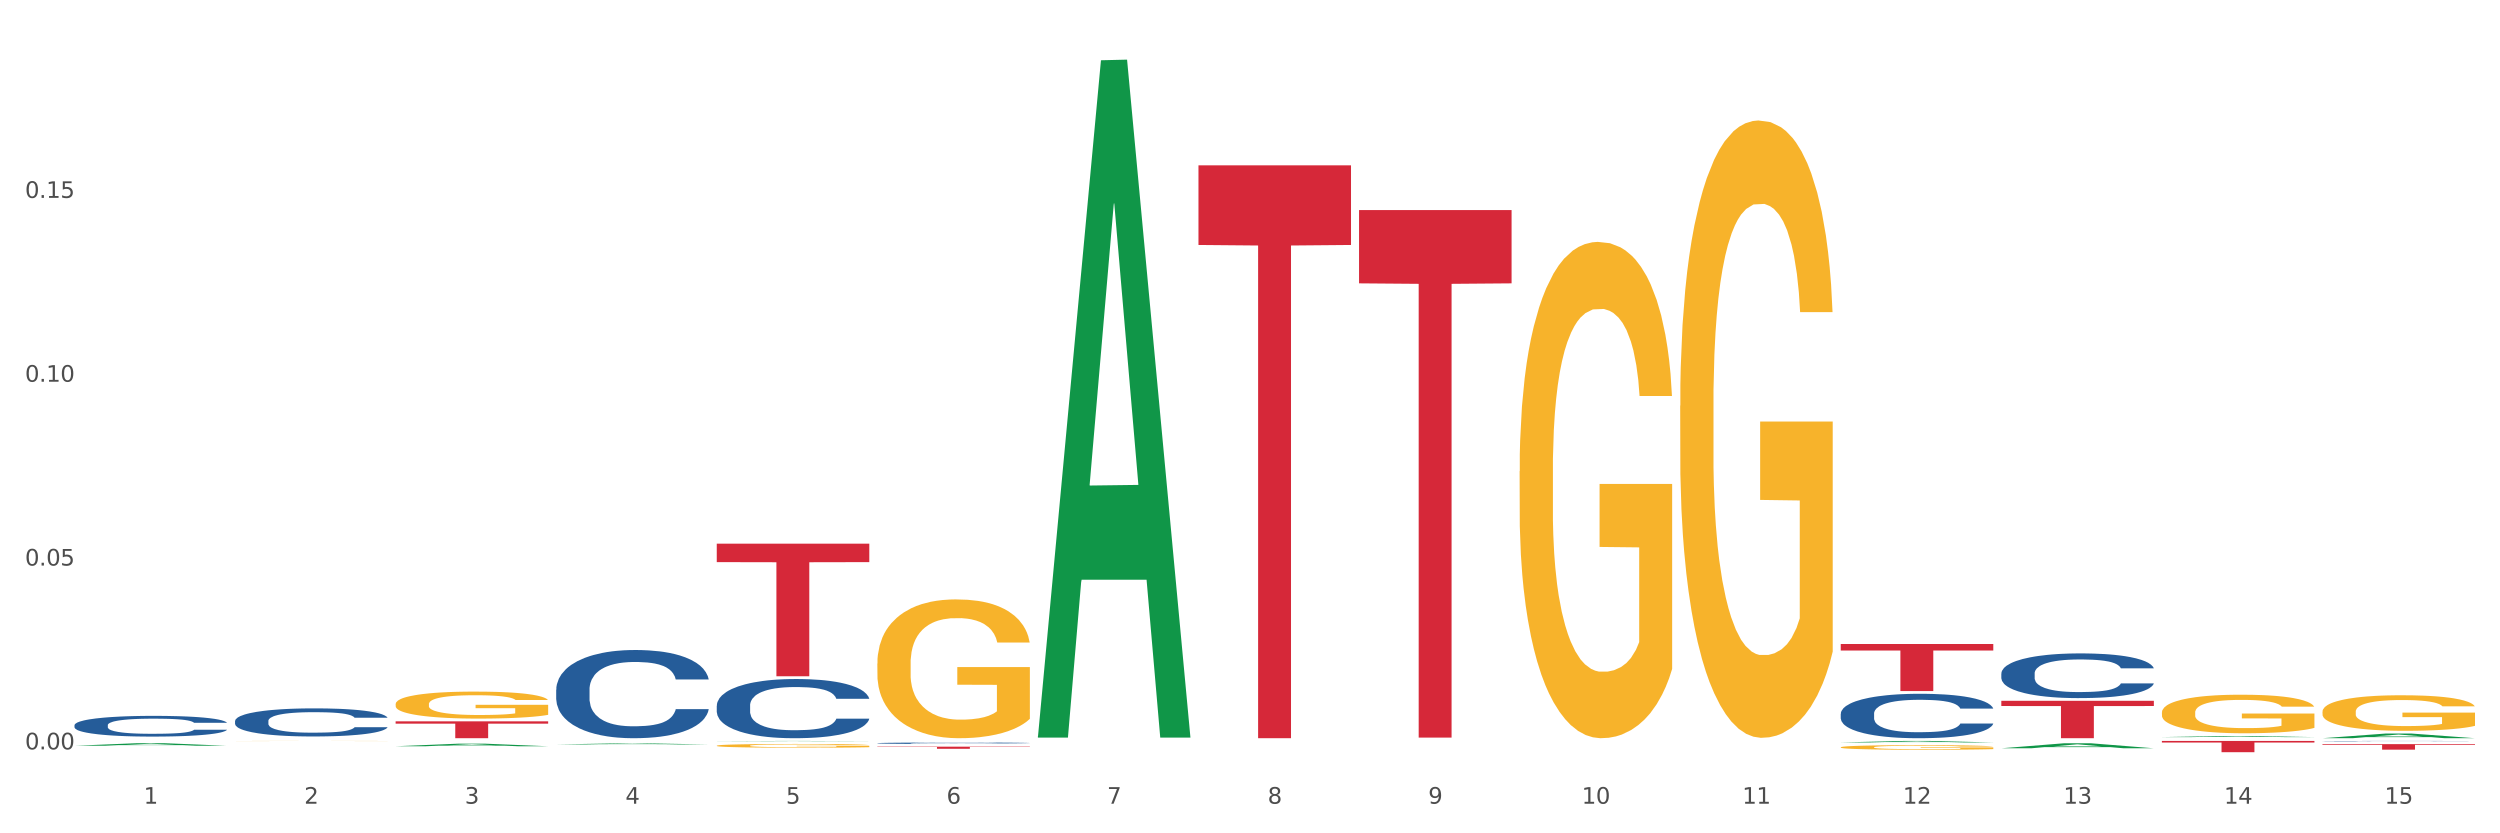 <?xml version="1.0" encoding="utf-8" standalone="no"?>
<!DOCTYPE svg PUBLIC "-//W3C//DTD SVG 1.1//EN"
  "http://www.w3.org/Graphics/SVG/1.1/DTD/svg11.dtd">
<svg xmlns:xlink="http://www.w3.org/1999/xlink" width="1080pt" height="360pt" viewBox="0 0 1080 360" xmlns="http://www.w3.org/2000/svg" version="1.1">
 <rect x="0" y="0" width="1080" height="360" fill="#333333" stroke="none"/>
 <defs>
  <style type="text/css">*{stroke-linejoin: round; stroke-linecap: butt}</style>
 </defs>
 <g id="figure_1">
  <g id="patch_1">
   <path d="M 0 360 
L 1080 360 
L 1080 0 
L 0 0 
z
" style="fill: #ffffff; stroke: #ffffff; stroke-linejoin: miter"/>
  </g>
  <g id="axes_1">
   <g id="matplotlib.axis_1">
    <g id="xtick_1">
     <g id="text_1">
      <!-- 1 -->
      <g style="fill: #4d4d4d" transform="translate(62.07 347.204) scale(0.096 -0.096)">
       <defs>
        <path id="DejaVuSans-31" d="M 794 531 
L 1825 531 
L 1825 4091 
L 703 3866 
L 703 4441 
L 1819 4666 
L 2450 4666 
L 2450 531 
L 3481 531 
L 3481 0 
L 794 0 
L 794 531 
z
" transform="scale(0.016)"/>
       </defs>
       <use xlink:href="#DejaVuSans-31"/>
      </g>
     </g>
    </g>
    <g id="xtick_2">
     <g id="text_2">
      <!-- 2 -->
      <g style="fill: #4d4d4d" transform="translate(131.436 347.204) scale(0.096 -0.096)">
       <defs>
        <path id="DejaVuSans-32" d="M 1228 531 
L 3431 531 
L 3431 0 
L 469 0 
L 469 531 
Q 828 903 1448 1529 
Q 2069 2156 2228 2338 
Q 2531 2678 2651 2914 
Q 2772 3150 2772 3378 
Q 2772 3750 2511 3984 
Q 2250 4219 1831 4219 
Q 1534 4219 1204 4116 
Q 875 4013 500 3803 
L 500 4441 
Q 881 4594 1212 4672 
Q 1544 4750 1819 4750 
Q 2544 4750 2975 4387 
Q 3406 4025 3406 3419 
Q 3406 3131 3298 2873 
Q 3191 2616 2906 2266 
Q 2828 2175 2409 1742 
Q 1991 1309 1228 531 
z
" transform="scale(0.016)"/>
       </defs>
       <use xlink:href="#DejaVuSans-32"/>
      </g>
     </g>
    </g>
    <g id="xtick_3">
     <g id="text_3">
      <!-- 3 -->
      <g style="fill: #4d4d4d" transform="translate(200.802 347.204) scale(0.096 -0.096)">
       <defs>
        <path id="DejaVuSans-33" d="M 2597 2516 
Q 3050 2419 3304 2112 
Q 3559 1806 3559 1356 
Q 3559 666 3084 287 
Q 2609 -91 1734 -91 
Q 1441 -91 1130 -33 
Q 819 25 488 141 
L 488 750 
Q 750 597 1062 519 
Q 1375 441 1716 441 
Q 2309 441 2620 675 
Q 2931 909 2931 1356 
Q 2931 1769 2642 2001 
Q 2353 2234 1838 2234 
L 1294 2234 
L 1294 2753 
L 1863 2753 
Q 2328 2753 2575 2939 
Q 2822 3125 2822 3475 
Q 2822 3834 2567 4026 
Q 2313 4219 1838 4219 
Q 1578 4219 1281 4162 
Q 984 4106 628 3988 
L 628 4550 
Q 988 4650 1302 4700 
Q 1616 4750 1894 4750 
Q 2613 4750 3031 4423 
Q 3450 4097 3450 3541 
Q 3450 3153 3228 2886 
Q 3006 2619 2597 2516 
z
" transform="scale(0.016)"/>
       </defs>
       <use xlink:href="#DejaVuSans-33"/>
      </g>
     </g>
    </g>
    <g id="xtick_4">
     <g id="text_4">
      <!-- 4 -->
      <g style="fill: #4d4d4d" transform="translate(270.169 347.204) scale(0.096 -0.096)">
       <defs>
        <path id="DejaVuSans-34" d="M 2419 4116 
L 825 1625 
L 2419 1625 
L 2419 4116 
z
M 2253 4666 
L 3047 4666 
L 3047 1625 
L 3713 1625 
L 3713 1100 
L 3047 1100 
L 3047 0 
L 2419 0 
L 2419 1100 
L 313 1100 
L 313 1709 
L 2253 4666 
z
" transform="scale(0.016)"/>
       </defs>
       <use xlink:href="#DejaVuSans-34"/>
      </g>
     </g>
    </g>
    <g id="xtick_5">
     <g id="text_5">
      <!-- 5 -->
      <g style="fill: #4d4d4d" transform="translate(339.535 347.204) scale(0.096 -0.096)">
       <defs>
        <path id="DejaVuSans-35" d="M 691 4666 
L 3169 4666 
L 3169 4134 
L 1269 4134 
L 1269 2991 
Q 1406 3038 1543 3061 
Q 1681 3084 1819 3084 
Q 2600 3084 3056 2656 
Q 3513 2228 3513 1497 
Q 3513 744 3044 326 
Q 2575 -91 1722 -91 
Q 1428 -91 1123 -41 
Q 819 9 494 109 
L 494 744 
Q 775 591 1075 516 
Q 1375 441 1709 441 
Q 2250 441 2565 725 
Q 2881 1009 2881 1497 
Q 2881 1984 2565 2268 
Q 2250 2553 1709 2553 
Q 1456 2553 1204 2497 
Q 953 2441 691 2322 
L 691 4666 
z
" transform="scale(0.016)"/>
       </defs>
       <use xlink:href="#DejaVuSans-35"/>
      </g>
     </g>
    </g>
    <g id="xtick_6">
     <g id="text_6">
      <!-- 6 -->
      <g style="fill: #4d4d4d" transform="translate(408.901 347.204) scale(0.096 -0.096)">
       <defs>
        <path id="DejaVuSans-36" d="M 2113 2584 
Q 1688 2584 1439 2293 
Q 1191 2003 1191 1497 
Q 1191 994 1439 701 
Q 1688 409 2113 409 
Q 2538 409 2786 701 
Q 3034 994 3034 1497 
Q 3034 2003 2786 2293 
Q 2538 2584 2113 2584 
z
M 3366 4563 
L 3366 3988 
Q 3128 4100 2886 4159 
Q 2644 4219 2406 4219 
Q 1781 4219 1451 3797 
Q 1122 3375 1075 2522 
Q 1259 2794 1537 2939 
Q 1816 3084 2150 3084 
Q 2853 3084 3261 2657 
Q 3669 2231 3669 1497 
Q 3669 778 3244 343 
Q 2819 -91 2113 -91 
Q 1303 -91 875 529 
Q 447 1150 447 2328 
Q 447 3434 972 4092 
Q 1497 4750 2381 4750 
Q 2619 4750 2861 4703 
Q 3103 4656 3366 4563 
z
" transform="scale(0.016)"/>
       </defs>
       <use xlink:href="#DejaVuSans-36"/>
      </g>
     </g>
    </g>
    <g id="xtick_7">
     <g id="text_7">
      <!-- 7 -->
      <g style="fill: #4d4d4d" transform="translate(478.267 347.204) scale(0.096 -0.096)">
       <defs>
        <path id="DejaVuSans-37" d="M 525 4666 
L 3525 4666 
L 3525 4397 
L 1831 0 
L 1172 0 
L 2766 4134 
L 525 4134 
L 525 4666 
z
" transform="scale(0.016)"/>
       </defs>
       <use xlink:href="#DejaVuSans-37"/>
      </g>
     </g>
    </g>
    <g id="xtick_8">
     <g id="text_8">
      <!-- 8 -->
      <g style="fill: #4d4d4d" transform="translate(547.634 347.204) scale(0.096 -0.096)">
       <defs>
        <path id="DejaVuSans-38" d="M 2034 2216 
Q 1584 2216 1326 1975 
Q 1069 1734 1069 1313 
Q 1069 891 1326 650 
Q 1584 409 2034 409 
Q 2484 409 2743 651 
Q 3003 894 3003 1313 
Q 3003 1734 2745 1975 
Q 2488 2216 2034 2216 
z
M 1403 2484 
Q 997 2584 770 2862 
Q 544 3141 544 3541 
Q 544 4100 942 4425 
Q 1341 4750 2034 4750 
Q 2731 4750 3128 4425 
Q 3525 4100 3525 3541 
Q 3525 3141 3298 2862 
Q 3072 2584 2669 2484 
Q 3125 2378 3379 2068 
Q 3634 1759 3634 1313 
Q 3634 634 3220 271 
Q 2806 -91 2034 -91 
Q 1263 -91 848 271 
Q 434 634 434 1313 
Q 434 1759 690 2068 
Q 947 2378 1403 2484 
z
M 1172 3481 
Q 1172 3119 1398 2916 
Q 1625 2713 2034 2713 
Q 2441 2713 2670 2916 
Q 2900 3119 2900 3481 
Q 2900 3844 2670 4047 
Q 2441 4250 2034 4250 
Q 1625 4250 1398 4047 
Q 1172 3844 1172 3481 
z
" transform="scale(0.016)"/>
       </defs>
       <use xlink:href="#DejaVuSans-38"/>
      </g>
     </g>
    </g>
    <g id="xtick_9">
     <g id="text_9">
      <!-- 9 -->
      <g style="fill: #4d4d4d" transform="translate(617 347.204) scale(0.096 -0.096)">
       <defs>
        <path id="DejaVuSans-39" d="M 703 97 
L 703 672 
Q 941 559 1184 500 
Q 1428 441 1663 441 
Q 2288 441 2617 861 
Q 2947 1281 2994 2138 
Q 2813 1869 2534 1725 
Q 2256 1581 1919 1581 
Q 1219 1581 811 2004 
Q 403 2428 403 3163 
Q 403 3881 828 4315 
Q 1253 4750 1959 4750 
Q 2769 4750 3195 4129 
Q 3622 3509 3622 2328 
Q 3622 1225 3098 567 
Q 2575 -91 1691 -91 
Q 1453 -91 1209 -44 
Q 966 3 703 97 
z
M 1959 2075 
Q 2384 2075 2632 2365 
Q 2881 2656 2881 3163 
Q 2881 3666 2632 3958 
Q 2384 4250 1959 4250 
Q 1534 4250 1286 3958 
Q 1038 3666 1038 3163 
Q 1038 2656 1286 2365 
Q 1534 2075 1959 2075 
z
" transform="scale(0.016)"/>
       </defs>
       <use xlink:href="#DejaVuSans-39"/>
      </g>
     </g>
    </g>
    <g id="xtick_10">
     <g id="text_10">
      <!-- 10 -->
      <g style="fill: #4d4d4d" transform="translate(683.312 347.204) scale(0.096 -0.096)">
       <defs>
        <path id="DejaVuSans-30" d="M 2034 4250 
Q 1547 4250 1301 3770 
Q 1056 3291 1056 2328 
Q 1056 1369 1301 889 
Q 1547 409 2034 409 
Q 2525 409 2770 889 
Q 3016 1369 3016 2328 
Q 3016 3291 2770 3770 
Q 2525 4250 2034 4250 
z
M 2034 4750 
Q 2819 4750 3233 4129 
Q 3647 3509 3647 2328 
Q 3647 1150 3233 529 
Q 2819 -91 2034 -91 
Q 1250 -91 836 529 
Q 422 1150 422 2328 
Q 422 3509 836 4129 
Q 1250 4750 2034 4750 
z
" transform="scale(0.016)"/>
       </defs>
       <use xlink:href="#DejaVuSans-31"/>
       <use xlink:href="#DejaVuSans-30" transform="translate(63.623 0)"/>
      </g>
     </g>
    </g>
    <g id="xtick_11">
     <g id="text_11">
      <!-- 11 -->
      <g style="fill: #4d4d4d" transform="translate(752.678 347.204) scale(0.096 -0.096)">
       <use xlink:href="#DejaVuSans-31"/>
       <use xlink:href="#DejaVuSans-31" transform="translate(63.623 0)"/>
      </g>
     </g>
    </g>
    <g id="xtick_12">
     <g id="text_12">
      <!-- 12 -->
      <g style="fill: #4d4d4d" transform="translate(822.044 347.204) scale(0.096 -0.096)">
       <use xlink:href="#DejaVuSans-31"/>
       <use xlink:href="#DejaVuSans-32" transform="translate(63.623 0)"/>
      </g>
     </g>
    </g>
    <g id="xtick_13">
     <g id="text_13">
      <!-- 13 -->
      <g style="fill: #4d4d4d" transform="translate(891.411 347.204) scale(0.096 -0.096)">
       <use xlink:href="#DejaVuSans-31"/>
       <use xlink:href="#DejaVuSans-33" transform="translate(63.623 0)"/>
      </g>
     </g>
    </g>
    <g id="xtick_14">
     <g id="text_14">
      <!-- 14 -->
      <g style="fill: #4d4d4d" transform="translate(960.777 347.204) scale(0.096 -0.096)">
       <use xlink:href="#DejaVuSans-31"/>
       <use xlink:href="#DejaVuSans-34" transform="translate(63.623 0)"/>
      </g>
     </g>
    </g>
    <g id="xtick_15">
     <g id="text_15">
      <!-- 15 -->
      <g style="fill: #4d4d4d" transform="translate(1030.143 347.204) scale(0.096 -0.096)">
       <use xlink:href="#DejaVuSans-31"/>
       <use xlink:href="#DejaVuSans-35" transform="translate(63.623 0)"/>
      </g>
     </g>
    </g>
    <g id="xtick_16"/>
    <g id="xtick_17"/>
    <g id="xtick_18"/>
    <g id="xtick_19"/>
    <g id="xtick_20"/>
    <g id="xtick_21"/>
    <g id="xtick_22"/>
    <g id="xtick_23"/>
    <g id="xtick_24"/>
    <g id="xtick_25"/>
    <g id="xtick_26"/>
    <g id="xtick_27"/>
    <g id="xtick_28"/>
    <g id="xtick_29"/>
   </g>
   <g id="matplotlib.axis_2">
    <g id="ytick_1">
     <g id="text_16">
      <!-- 0.00 -->
      <g style="fill: #4d4d4d" transform="translate(10.8 323.735) scale(0.096 -0.096)">
       <defs>
        <path id="DejaVuSans-2e" d="M 684 794 
L 1344 794 
L 1344 0 
L 684 0 
L 684 794 
z
" transform="scale(0.016)"/>
       </defs>
       <use xlink:href="#DejaVuSans-30"/>
       <use xlink:href="#DejaVuSans-2e" transform="translate(63.623 0)"/>
       <use xlink:href="#DejaVuSans-30" transform="translate(95.41 0)"/>
       <use xlink:href="#DejaVuSans-30" transform="translate(159.033 0)"/>
      </g>
     </g>
    </g>
    <g id="ytick_2">
     <g id="text_17">
      <!-- 0.05 -->
      <g style="fill: #4d4d4d" transform="translate(10.8 244.321) scale(0.096 -0.096)">
       <use xlink:href="#DejaVuSans-30"/>
       <use xlink:href="#DejaVuSans-2e" transform="translate(63.623 0)"/>
       <use xlink:href="#DejaVuSans-30" transform="translate(95.41 0)"/>
       <use xlink:href="#DejaVuSans-35" transform="translate(159.033 0)"/>
      </g>
     </g>
    </g>
    <g id="ytick_3">
     <g id="text_18">
      <!-- 0.10 -->
      <g style="fill: #4d4d4d" transform="translate(10.8 164.906) scale(0.096 -0.096)">
       <use xlink:href="#DejaVuSans-30"/>
       <use xlink:href="#DejaVuSans-2e" transform="translate(63.623 0)"/>
       <use xlink:href="#DejaVuSans-31" transform="translate(95.41 0)"/>
       <use xlink:href="#DejaVuSans-30" transform="translate(159.033 0)"/>
      </g>
     </g>
    </g>
    <g id="ytick_4">
     <g id="text_19">
      <!-- 0.15 -->
      <g style="fill: #4d4d4d" transform="translate(10.8 85.491) scale(0.096 -0.096)">
       <use xlink:href="#DejaVuSans-30"/>
       <use xlink:href="#DejaVuSans-2e" transform="translate(63.623 0)"/>
       <use xlink:href="#DejaVuSans-31" transform="translate(95.41 0)"/>
       <use xlink:href="#DejaVuSans-35" transform="translate(159.033 0)"/>
      </g>
     </g>
    </g>
    <g id="ytick_5"/>
    <g id="ytick_6"/>
    <g id="ytick_7"/>
    <g id="ytick_8"/>
   </g>
   <g id="PolyCollection_1">
    <path d="M 309.64 320.215 
L 309.708 320.214 
L 336.882 320.088 
L 348.16 320.088 
L 375.538 320.215 
L 362.494 320.215 
L 356.584 320.185 
L 328.526 320.185 
L 328.322 320.186 
L 322.616 320.215 
L 309.64 320.215 
L 309.64 320.215 
L 332.059 320.168 
L 353.051 320.168 
L 342.657 320.115 
L 342.521 320.115 
L 342.385 320.115 
L 331.991 320.168 
L 332.059 320.168 
L 309.64 320.215 
z
" clip-path="url(#p113d172172)" style="fill: #109648"/>
    <path d="M 448.372 318.107 
L 448.44 317.832 
L 475.615 26.035 
L 486.892 25.759 
L 514.27 318.657 
L 501.227 318.657 
L 495.316 250.452 
L 467.259 250.452 
L 467.055 251.552 
L 461.348 318.657 
L 448.372 318.657 
L 448.372 318.107 
L 470.791 209.749 
L 491.783 209.474 
L 481.389 88.189 
L 481.253 87.639 
L 481.117 88.464 
L 470.723 209.474 
L 470.791 209.749 
L 448.372 318.107 
z
" clip-path="url(#p113d172172)" style="fill: #109648"/>
    <path d="M 795.203 320.731 
L 795.271 320.731 
L 822.446 320.089 
L 833.723 320.088 
L 861.101 320.733 
L 848.058 320.733 
L 842.147 320.583 
L 814.09 320.583 
L 813.886 320.585 
L 808.179 320.733 
L 795.203 320.733 
L 795.203 320.731 
L 817.622 320.493 
L 838.615 320.492 
L 828.22 320.226 
L 828.084 320.224 
L 827.949 320.226 
L 817.554 320.492 
L 817.622 320.493 
L 795.203 320.731 
z
" clip-path="url(#p113d172172)" style="fill: #109648"/>
    <path d="M 864.57 323.254 
L 864.638 323.252 
L 891.812 321.08 
L 903.089 321.078 
L 930.468 323.258 
L 917.424 323.258 
L 911.513 322.75 
L 883.456 322.75 
L 883.252 322.758 
L 877.545 323.258 
L 864.57 323.258 
L 864.57 323.254 
L 886.989 322.447 
L 907.981 322.445 
L 897.587 321.543 
L 897.451 321.539 
L 897.315 321.545 
L 886.921 322.445 
L 886.989 322.447 
L 864.57 323.254 
z
" clip-path="url(#p113d172172)" style="fill: #109648"/>
    <path d="M 240.274 321.606 
L 240.342 321.606 
L 267.516 321.112 
L 278.793 321.112 
L 306.172 321.607 
L 293.128 321.607 
L 287.217 321.492 
L 259.16 321.492 
L 258.956 321.494 
L 253.249 321.607 
L 240.274 321.607 
L 240.274 321.606 
L 262.693 321.423 
L 283.685 321.423 
L 273.291 321.217 
L 273.155 321.216 
L 273.019 321.218 
L 262.625 321.423 
L 262.693 321.423 
L 240.274 321.606 
z
" clip-path="url(#p113d172172)" style="fill: #109648"/>
    <path d="M 933.936 318.428 
L 934.004 318.428 
L 961.178 317.952 
L 972.456 317.952 
L 999.834 318.429 
L 986.79 318.429 
L 980.88 318.318 
L 952.822 318.318 
L 952.618 318.32 
L 946.912 318.429 
L 933.936 318.429 
L 933.936 318.428 
L 956.355 318.252 
L 977.347 318.251 
L 966.953 318.054 
L 966.817 318.053 
L 966.681 318.054 
L 956.287 318.251 
L 956.355 318.252 
L 933.936 318.428 
z
" clip-path="url(#p113d172172)" style="fill: #109648"/>
    <path d="M 1003.302 318.907 
L 1003.37 318.905 
L 1030.544 316.894 
L 1041.822 316.892 
L 1069.2 318.911 
L 1056.156 318.911 
L 1050.246 318.441 
L 1022.188 318.441 
L 1021.984 318.448 
L 1016.278 318.911 
L 1003.302 318.911 
L 1003.302 318.907 
L 1025.721 318.16 
L 1046.713 318.158 
L 1036.319 317.322 
L 1036.183 317.318 
L 1036.047 317.324 
L 1025.653 318.158 
L 1025.721 318.16 
L 1003.302 318.907 
z
" clip-path="url(#p113d172172)" style="fill: #109648"/>
    <path d="M 170.907 322.38 
L 170.975 322.379 
L 198.15 321.26 
L 209.427 321.259 
L 236.805 322.382 
L 223.762 322.382 
L 217.851 322.121 
L 189.794 322.121 
L 189.59 322.125 
L 183.883 322.382 
L 170.907 322.382 
L 170.907 322.38 
L 193.326 321.965 
L 214.319 321.964 
L 203.924 321.499 
L 203.788 321.497 
L 203.653 321.5 
L 193.258 321.964 
L 193.326 321.965 
L 170.907 322.38 
z
" clip-path="url(#p113d172172)" style="fill: #109648"/>
    <path d="M 32.175 322.165 
L 32.243 322.164 
L 59.417 321.049 
L 70.695 321.048 
L 98.073 322.167 
L 85.029 322.167 
L 79.119 321.906 
L 51.061 321.906 
L 50.857 321.91 
L 45.151 322.167 
L 32.175 322.167 
L 32.175 322.165 
L 54.594 321.751 
L 75.586 321.749 
L 65.192 321.286 
L 65.056 321.284 
L 64.92 321.287 
L 54.526 321.749 
L 54.594 321.751 
L 32.175 322.165 
z
" clip-path="url(#p113d172172)" style="fill: #109648"/>
    <path d="M 795.203 322.829 
L 795.281 322.828 
L 795.281 322.762 
L 795.437 322.706 
L 796.215 322.569 
L 797.382 322.457 
L 798.238 322.397 
L 799.094 322.348 
L 800.105 322.299 
L 801.35 322.248 
L 803.606 322.173 
L 805.006 322.135 
L 806.718 322.095 
L 809.83 322.037 
L 812.086 322.004 
L 814.42 321.977 
L 818.233 321.944 
L 820.722 321.93 
L 823.368 321.919 
L 826.557 321.912 
L 828.969 321.91 
L 834.26 321.915 
L 838.772 321.932 
L 840.951 321.944 
L 843.752 321.966 
L 845.23 321.981 
L 847.642 322.01 
L 850.131 322.048 
L 851.843 322.081 
L 854.41 322.142 
L 856.355 322.204 
L 858.145 322.281 
L 859.078 322.333 
L 859.779 322.382 
L 860.401 322.439 
L 861.024 322.528 
L 847.019 322.528 
L 846.475 322.464 
L 845.619 322.404 
L 844.374 322.346 
L 843.285 322.31 
L 841.418 322.264 
L 839.706 322.235 
L 837.916 322.213 
L 835.738 322.195 
L 834.026 322.186 
L 831.615 322.179 
L 826.869 322.181 
L 823.679 322.195 
L 821.5 322.213 
L 820.1 322.23 
L 818.855 322.248 
L 817.455 322.273 
L 815.821 322.311 
L 814.654 322.346 
L 813.487 322.39 
L 812.553 322.433 
L 811.697 322.484 
L 810.997 322.539 
L 810.453 322.595 
L 809.986 322.664 
L 809.597 322.778 
L 809.597 323.027 
L 809.752 323.084 
L 810.141 323.158 
L 810.608 323.215 
L 811.386 323.282 
L 812.086 323.327 
L 813.409 323.393 
L 814.887 323.447 
L 816.054 323.482 
L 817.221 323.511 
L 819.244 323.551 
L 821.5 323.583 
L 823.445 323.603 
L 826.091 323.622 
L 827.88 323.629 
L 829.436 323.632 
L 833.248 323.632 
L 835.971 323.627 
L 839.006 323.614 
L 841.34 323.598 
L 843.285 323.578 
L 845.463 323.545 
L 846.864 323.514 
L 846.864 323.135 
L 829.747 323.133 
L 829.747 322.88 
L 861.101 322.88 
L 861.101 323.622 
L 859.779 323.66 
L 858.3 323.694 
L 856.744 323.725 
L 854.41 323.763 
L 851.61 323.8 
L 849.12 323.825 
L 846.475 323.847 
L 843.363 323.867 
L 839.317 323.885 
L 836.827 323.892 
L 833.715 323.898 
L 830.059 323.9 
L 826.869 323.896 
L 823.757 323.887 
L 820.489 323.87 
L 817.299 323.847 
L 814.887 323.823 
L 812.475 323.794 
L 809.908 323.756 
L 807.885 323.72 
L 806.329 323.687 
L 804.617 323.645 
L 802.75 323.591 
L 801.35 323.542 
L 800.105 323.491 
L 798.782 323.425 
L 797.849 323.369 
L 796.915 323.298 
L 796.37 323.245 
L 795.748 323.164 
L 795.281 323.049 
L 795.203 322.829 
z
" clip-path="url(#p113d172172)" style="fill: #f7b32b"/>
    <path d="M 656.471 203.573 
L 656.549 203.377 
L 656.549 196.328 
L 656.704 190.257 
L 657.482 175.571 
L 658.649 163.43 
L 659.505 156.968 
L 660.361 151.681 
L 661.372 146.393 
L 662.617 140.911 
L 664.874 132.882 
L 666.274 128.77 
L 667.986 124.462 
L 671.098 118.195 
L 673.354 114.671 
L 675.688 111.733 
L 679.5 108.209 
L 681.99 106.642 
L 684.635 105.467 
L 687.825 104.684 
L 690.237 104.488 
L 695.527 105.075 
L 700.04 106.838 
L 702.218 108.209 
L 705.019 110.558 
L 706.497 112.125 
L 708.909 115.258 
L 711.399 119.37 
L 713.111 122.895 
L 715.678 129.553 
L 717.623 136.211 
L 719.412 144.435 
L 720.346 150.114 
L 721.046 155.401 
L 721.669 161.472 
L 722.291 171.067 
L 708.287 171.067 
L 707.742 164.213 
L 706.886 157.751 
L 705.642 151.485 
L 704.552 147.568 
L 702.685 142.673 
L 700.973 139.54 
L 699.184 137.19 
L 697.006 135.232 
L 695.294 134.253 
L 692.882 133.469 
L 688.136 133.665 
L 684.946 135.232 
L 682.768 137.19 
L 681.367 138.952 
L 680.123 140.911 
L 678.722 143.652 
L 677.088 147.764 
L 675.921 151.485 
L 674.754 156.184 
L 673.821 160.884 
L 672.965 166.367 
L 672.265 172.242 
L 671.72 178.312 
L 671.253 185.753 
L 670.864 198.09 
L 670.864 224.917 
L 671.02 230.988 
L 671.409 239.016 
L 671.876 245.087 
L 672.654 252.332 
L 673.354 257.228 
L 674.677 264.277 
L 676.155 270.152 
L 677.322 273.872 
L 678.489 277.005 
L 680.512 281.313 
L 682.768 284.838 
L 684.713 286.992 
L 687.358 288.95 
L 689.148 289.734 
L 690.704 290.125 
L 694.516 290.125 
L 697.239 289.538 
L 700.273 288.167 
L 702.607 286.405 
L 704.552 284.251 
L 706.731 280.726 
L 708.131 277.397 
L 708.131 236.471 
L 691.015 236.275 
L 691.015 209.056 
L 722.369 209.056 
L 722.369 288.95 
L 721.046 293.063 
L 719.568 296.783 
L 718.012 300.112 
L 715.678 304.224 
L 712.877 308.141 
L 710.387 310.882 
L 707.742 313.232 
L 704.63 315.386 
L 700.584 317.344 
L 698.095 318.128 
L 694.983 318.715 
L 691.326 318.911 
L 688.136 318.519 
L 685.024 317.54 
L 681.756 315.778 
L 678.567 313.232 
L 676.155 310.686 
L 673.743 307.553 
L 671.175 303.441 
L 669.153 299.525 
L 667.597 296 
L 665.885 291.496 
L 664.018 285.621 
L 662.617 280.334 
L 661.372 274.851 
L 660.05 267.802 
L 659.116 261.731 
L 658.183 254.094 
L 657.638 248.416 
L 657.016 239.604 
L 656.549 227.267 
L 656.471 203.573 
z
" clip-path="url(#p113d172172)" style="fill: #f7b32b"/>
    <path d="M 725.837 175.286 
L 725.915 175.042 
L 725.915 166.274 
L 726.071 158.723 
L 726.849 140.455 
L 728.016 125.354 
L 728.871 117.316 
L 729.727 110.74 
L 730.739 104.163 
L 731.984 97.343 
L 734.24 87.357 
L 735.64 82.242 
L 737.352 76.884 
L 740.464 69.089 
L 742.72 64.705 
L 745.054 61.052 
L 748.866 56.667 
L 751.356 54.719 
L 754.001 53.257 
L 757.191 52.283 
L 759.603 52.039 
L 764.894 52.77 
L 769.406 54.962 
L 771.585 56.667 
L 774.385 59.59 
L 775.864 61.539 
L 778.275 65.436 
L 780.765 70.551 
L 782.477 74.935 
L 785.044 83.216 
L 786.989 91.498 
L 788.779 101.728 
L 789.712 108.791 
L 790.412 115.368 
L 791.035 122.918 
L 791.657 134.853 
L 777.653 134.853 
L 777.108 126.328 
L 776.253 118.29 
L 775.008 110.496 
L 773.919 105.625 
L 772.051 99.536 
L 770.34 95.638 
L 768.55 92.716 
L 766.372 90.28 
L 764.66 89.062 
L 762.248 88.088 
L 757.502 88.331 
L 754.313 90.28 
L 752.134 92.716 
L 750.734 94.908 
L 749.489 97.343 
L 748.088 100.753 
L 746.455 105.868 
L 745.288 110.496 
L 744.121 116.342 
L 743.187 122.188 
L 742.331 129.007 
L 741.631 136.315 
L 741.086 143.865 
L 740.62 153.121 
L 740.23 168.466 
L 740.23 201.835 
L 740.386 209.385 
L 740.775 219.372 
L 741.242 226.923 
L 742.02 235.935 
L 742.72 242.024 
L 744.043 250.792 
L 745.521 258.099 
L 746.688 262.727 
L 747.855 266.624 
L 749.878 271.983 
L 752.134 276.367 
L 754.079 279.046 
L 756.724 281.482 
L 758.514 282.456 
L 760.07 282.944 
L 763.882 282.944 
L 766.605 282.213 
L 769.639 280.508 
L 771.974 278.316 
L 773.919 275.636 
L 776.097 271.252 
L 777.497 267.112 
L 777.497 216.205 
L 760.381 215.962 
L 760.381 182.106 
L 791.735 182.106 
L 791.735 281.482 
L 790.412 286.597 
L 788.934 291.225 
L 787.378 295.366 
L 785.044 300.481 
L 782.243 305.352 
L 779.754 308.762 
L 777.108 311.685 
L 773.996 314.364 
L 769.951 316.8 
L 767.461 317.774 
L 764.349 318.505 
L 760.692 318.748 
L 757.502 318.261 
L 754.39 317.043 
L 751.123 314.851 
L 747.933 311.685 
L 745.521 308.518 
L 743.109 304.621 
L 740.542 299.506 
L 738.519 294.635 
L 736.963 290.251 
L 735.251 284.649 
L 733.384 277.341 
L 731.984 270.765 
L 730.739 263.945 
L 729.416 255.177 
L 728.482 247.626 
L 727.549 238.127 
L 727.004 231.063 
L 726.382 220.103 
L 725.915 204.758 
L 725.837 175.286 
z
" clip-path="url(#p113d172172)" style="fill: #f7b32b"/>
    <path d="M 379.006 286.653 
L 379.084 286.598 
L 379.084 284.627 
L 379.24 282.929 
L 380.018 278.821 
L 381.185 275.426 
L 382.04 273.618 
L 382.896 272.14 
L 383.908 270.661 
L 385.152 269.128 
L 387.409 266.882 
L 388.809 265.732 
L 390.521 264.527 
L 393.633 262.775 
L 395.889 261.789 
L 398.223 260.967 
L 402.035 259.981 
L 404.525 259.543 
L 407.17 259.215 
L 410.36 258.996 
L 412.772 258.941 
L 418.062 259.105 
L 422.575 259.598 
L 424.753 259.981 
L 427.554 260.639 
L 429.032 261.077 
L 431.444 261.953 
L 433.934 263.103 
L 435.646 264.089 
L 438.213 265.951 
L 440.158 267.813 
L 441.948 270.113 
L 442.881 271.702 
L 443.581 273.18 
L 444.204 274.878 
L 444.826 277.562 
L 430.822 277.562 
L 430.277 275.645 
L 429.422 273.838 
L 428.177 272.085 
L 427.087 270.99 
L 425.22 269.62 
L 423.509 268.744 
L 421.719 268.087 
L 419.541 267.539 
L 417.829 267.265 
L 415.417 267.046 
L 410.671 267.101 
L 407.481 267.539 
L 405.303 268.087 
L 403.903 268.58 
L 402.658 269.128 
L 401.257 269.894 
L 399.624 271.044 
L 398.456 272.085 
L 397.289 273.399 
L 396.356 274.714 
L 395.5 276.247 
L 394.8 277.89 
L 394.255 279.588 
L 393.788 281.669 
L 393.399 285.12 
L 393.399 292.623 
L 393.555 294.32 
L 393.944 296.566 
L 394.411 298.264 
L 395.189 300.29 
L 395.889 301.659 
L 397.212 303.631 
L 398.69 305.274 
L 399.857 306.314 
L 401.024 307.191 
L 403.047 308.396 
L 405.303 309.381 
L 407.248 309.984 
L 409.893 310.531 
L 411.683 310.751 
L 413.239 310.86 
L 417.051 310.86 
L 419.774 310.696 
L 422.808 310.312 
L 425.142 309.82 
L 427.087 309.217 
L 429.266 308.231 
L 430.666 307.3 
L 430.666 295.854 
L 413.55 295.799 
L 413.55 288.186 
L 444.904 288.186 
L 444.904 310.531 
L 443.581 311.682 
L 442.103 312.722 
L 440.547 313.653 
L 438.213 314.803 
L 435.412 315.899 
L 432.923 316.665 
L 430.277 317.323 
L 427.165 317.925 
L 423.12 318.473 
L 420.63 318.692 
L 417.518 318.856 
L 413.861 318.911 
L 410.671 318.801 
L 407.559 318.527 
L 404.292 318.035 
L 401.102 317.323 
L 398.69 316.611 
L 396.278 315.734 
L 393.711 314.584 
L 391.688 313.489 
L 390.132 312.503 
L 388.42 311.243 
L 386.553 309.6 
L 385.152 308.122 
L 383.908 306.588 
L 382.585 304.617 
L 381.651 302.919 
L 380.718 300.783 
L 380.173 299.195 
L 379.551 296.73 
L 379.084 293.28 
L 379.006 286.653 
z
" clip-path="url(#p113d172172)" style="fill: #f7b32b"/>
    <path d="M 309.64 322.143 
L 309.718 322.141 
L 309.718 322.088 
L 309.873 322.042 
L 310.651 321.93 
L 311.818 321.839 
L 312.674 321.79 
L 313.53 321.75 
L 314.541 321.709 
L 315.786 321.668 
L 318.042 321.607 
L 319.443 321.576 
L 321.155 321.543 
L 324.267 321.496 
L 326.523 321.469 
L 328.857 321.447 
L 332.669 321.42 
L 335.159 321.408 
L 337.804 321.399 
L 340.994 321.394 
L 343.406 321.392 
L 348.696 321.397 
L 353.209 321.41 
L 355.387 321.42 
L 358.188 321.438 
L 359.666 321.45 
L 362.078 321.474 
L 364.568 321.505 
L 366.279 321.531 
L 368.847 321.582 
L 370.792 321.632 
L 372.581 321.695 
L 373.515 321.738 
L 374.215 321.778 
L 374.838 321.824 
L 375.46 321.896 
L 361.456 321.896 
L 360.911 321.844 
L 360.055 321.796 
L 358.81 321.748 
L 357.721 321.718 
L 355.854 321.681 
L 354.142 321.658 
L 352.353 321.64 
L 350.174 321.625 
L 348.463 321.618 
L 346.051 321.612 
L 341.305 321.613 
L 338.115 321.625 
L 335.937 321.64 
L 334.536 321.653 
L 333.292 321.668 
L 331.891 321.689 
L 330.257 321.72 
L 329.09 321.748 
L 327.923 321.784 
L 326.99 321.819 
L 326.134 321.861 
L 325.434 321.905 
L 324.889 321.951 
L 324.422 322.008 
L 324.033 322.101 
L 324.033 322.304 
L 324.189 322.35 
L 324.578 322.411 
L 325.045 322.457 
L 325.823 322.512 
L 326.523 322.549 
L 327.845 322.602 
L 329.324 322.647 
L 330.491 322.675 
L 331.658 322.699 
L 333.681 322.731 
L 335.937 322.758 
L 337.882 322.774 
L 340.527 322.789 
L 342.317 322.795 
L 343.873 322.798 
L 347.685 322.798 
L 350.408 322.794 
L 353.442 322.783 
L 355.776 322.77 
L 357.721 322.754 
L 359.9 322.727 
L 361.3 322.702 
L 361.3 322.392 
L 344.184 322.39 
L 344.184 322.184 
L 375.538 322.184 
L 375.538 322.789 
L 374.215 322.82 
L 372.737 322.849 
L 371.181 322.874 
L 368.847 322.905 
L 366.046 322.935 
L 363.556 322.955 
L 360.911 322.973 
L 357.799 322.99 
L 353.753 323.004 
L 351.264 323.01 
L 348.152 323.015 
L 344.495 323.016 
L 341.305 323.013 
L 338.193 323.006 
L 334.925 322.993 
L 331.736 322.973 
L 329.324 322.954 
L 326.912 322.93 
L 324.344 322.899 
L 322.322 322.869 
L 320.766 322.843 
L 319.054 322.809 
L 317.187 322.764 
L 315.786 322.724 
L 314.541 322.683 
L 313.219 322.629 
L 312.285 322.583 
L 311.352 322.525 
L 310.807 322.482 
L 310.184 322.416 
L 309.718 322.322 
L 309.64 322.143 
z
" clip-path="url(#p113d172172)" style="fill: #f7b32b"/>
    <path d="M 170.907 311.615 
L 236.805 311.615 
L 236.805 312.629 
L 210.883 312.635 
L 210.883 318.911 
L 196.673 318.911 
L 196.673 312.635 
L 170.907 312.629 
L 170.907 311.622 
L 170.907 311.615 
z
" clip-path="url(#p113d172172)" style="fill: #d62839"/>
    <path d="M 309.64 234.875 
L 375.538 234.875 
L 375.538 242.835 
L 349.616 242.889 
L 349.616 292.156 
L 335.406 292.156 
L 335.406 242.889 
L 309.64 242.835 
L 309.64 234.929 
L 309.64 234.875 
z
" clip-path="url(#p113d172172)" style="fill: #d62839"/>
    <path d="M 1003.302 307.451 
L 1003.38 307.437 
L 1003.38 306.932 
L 1003.535 306.497 
L 1004.314 305.445 
L 1005.481 304.575 
L 1006.336 304.112 
L 1007.192 303.733 
L 1008.204 303.355 
L 1009.448 302.962 
L 1011.705 302.387 
L 1013.105 302.092 
L 1014.817 301.783 
L 1017.929 301.334 
L 1020.185 301.082 
L 1022.519 300.871 
L 1026.331 300.619 
L 1028.821 300.507 
L 1031.466 300.422 
L 1034.656 300.366 
L 1037.068 300.352 
L 1042.358 300.394 
L 1046.871 300.521 
L 1049.049 300.619 
L 1051.85 300.787 
L 1053.328 300.899 
L 1055.74 301.124 
L 1058.23 301.418 
L 1059.942 301.671 
L 1062.509 302.148 
L 1064.454 302.625 
L 1066.244 303.214 
L 1067.177 303.621 
L 1067.877 304 
L 1068.5 304.435 
L 1069.122 305.122 
L 1055.118 305.122 
L 1054.573 304.631 
L 1053.717 304.168 
L 1052.473 303.719 
L 1051.383 303.439 
L 1049.516 303.088 
L 1047.805 302.863 
L 1046.015 302.695 
L 1043.837 302.555 
L 1042.125 302.485 
L 1039.713 302.429 
L 1034.967 302.443 
L 1031.777 302.555 
L 1029.599 302.695 
L 1028.199 302.821 
L 1026.954 302.962 
L 1025.553 303.158 
L 1023.919 303.453 
L 1022.752 303.719 
L 1021.585 304.056 
L 1020.652 304.393 
L 1019.796 304.786 
L 1019.096 305.206 
L 1018.551 305.641 
L 1018.084 306.174 
L 1017.695 307.058 
L 1017.695 308.98 
L 1017.851 309.415 
L 1018.24 309.99 
L 1018.707 310.425 
L 1019.485 310.944 
L 1020.185 311.295 
L 1021.508 311.8 
L 1022.986 312.221 
L 1024.153 312.488 
L 1025.32 312.712 
L 1027.343 313.021 
L 1029.599 313.273 
L 1031.544 313.428 
L 1034.189 313.568 
L 1035.979 313.624 
L 1037.535 313.652 
L 1041.347 313.652 
L 1044.07 313.61 
L 1047.104 313.512 
L 1049.438 313.385 
L 1051.383 313.231 
L 1053.562 312.979 
L 1054.962 312.74 
L 1054.962 309.808 
L 1037.846 309.794 
L 1037.846 307.844 
L 1069.2 307.844 
L 1069.2 313.568 
L 1067.877 313.862 
L 1066.399 314.129 
L 1064.843 314.368 
L 1062.509 314.662 
L 1059.708 314.943 
L 1057.219 315.139 
L 1054.573 315.307 
L 1051.461 315.462 
L 1047.416 315.602 
L 1044.926 315.658 
L 1041.814 315.7 
L 1038.157 315.714 
L 1034.967 315.686 
L 1031.855 315.616 
L 1028.588 315.49 
L 1025.398 315.307 
L 1022.986 315.125 
L 1020.574 314.901 
L 1018.007 314.606 
L 1015.984 314.325 
L 1014.428 314.073 
L 1012.716 313.75 
L 1010.849 313.329 
L 1009.448 312.951 
L 1008.204 312.558 
L 1006.881 312.053 
L 1005.947 311.618 
L 1005.014 311.071 
L 1004.469 310.664 
L 1003.847 310.032 
L 1003.38 309.149 
L 1003.302 307.451 
z
" clip-path="url(#p113d172172)" style="fill: #f7b32b"/>
    <path d="M 933.936 307.812 
L 934.014 307.797 
L 934.014 307.249 
L 934.169 306.777 
L 934.947 305.636 
L 936.114 304.692 
L 936.97 304.19 
L 937.826 303.779 
L 938.837 303.368 
L 940.082 302.942 
L 942.338 302.318 
L 943.739 301.999 
L 945.45 301.664 
L 948.563 301.177 
L 950.819 300.903 
L 953.153 300.675 
L 956.965 300.401 
L 959.455 300.279 
L 962.1 300.188 
L 965.29 300.127 
L 967.702 300.112 
L 972.992 300.158 
L 977.505 300.294 
L 979.683 300.401 
L 982.484 300.584 
L 983.962 300.705 
L 986.374 300.949 
L 988.864 301.268 
L 990.575 301.542 
L 993.143 302.06 
L 995.088 302.577 
L 996.877 303.216 
L 997.811 303.657 
L 998.511 304.068 
L 999.134 304.54 
L 999.756 305.286 
L 985.752 305.286 
L 985.207 304.753 
L 984.351 304.251 
L 983.106 303.764 
L 982.017 303.46 
L 980.15 303.079 
L 978.438 302.836 
L 976.649 302.653 
L 974.47 302.501 
L 972.759 302.425 
L 970.347 302.364 
L 965.601 302.379 
L 962.411 302.501 
L 960.233 302.653 
L 958.832 302.79 
L 957.588 302.942 
L 956.187 303.155 
L 954.553 303.475 
L 953.386 303.764 
L 952.219 304.129 
L 951.286 304.494 
L 950.43 304.921 
L 949.73 305.377 
L 949.185 305.849 
L 948.718 306.427 
L 948.329 307.386 
L 948.329 309.47 
L 948.485 309.942 
L 948.874 310.566 
L 949.341 311.038 
L 950.119 311.601 
L 950.819 311.981 
L 952.141 312.529 
L 953.62 312.986 
L 954.787 313.275 
L 955.954 313.518 
L 957.977 313.853 
L 960.233 314.127 
L 962.178 314.294 
L 964.823 314.446 
L 966.613 314.507 
L 968.169 314.538 
L 971.981 314.538 
L 974.704 314.492 
L 977.738 314.386 
L 980.072 314.249 
L 982.017 314.081 
L 984.196 313.807 
L 985.596 313.549 
L 985.596 310.368 
L 968.48 310.353 
L 968.48 308.238 
L 999.834 308.238 
L 999.834 314.446 
L 998.511 314.766 
L 997.033 315.055 
L 995.477 315.314 
L 993.143 315.633 
L 990.342 315.938 
L 987.852 316.151 
L 985.207 316.333 
L 982.095 316.501 
L 978.049 316.653 
L 975.56 316.714 
L 972.448 316.759 
L 968.791 316.775 
L 965.601 316.744 
L 962.489 316.668 
L 959.221 316.531 
L 956.032 316.333 
L 953.62 316.136 
L 951.208 315.892 
L 948.64 315.572 
L 946.618 315.268 
L 945.061 314.994 
L 943.35 314.644 
L 941.483 314.188 
L 940.082 313.777 
L 938.837 313.351 
L 937.515 312.803 
L 936.581 312.331 
L 935.648 311.738 
L 935.103 311.296 
L 934.48 310.612 
L 934.014 309.653 
L 933.936 307.812 
z
" clip-path="url(#p113d172172)" style="fill: #f7b32b"/>
    <path d="M 379.006 322.571 
L 444.904 322.571 
L 444.904 322.698 
L 418.982 322.699 
L 418.982 323.487 
L 404.772 323.487 
L 404.772 322.699 
L 379.006 322.698 
L 379.006 322.572 
L 379.006 322.571 
z
" clip-path="url(#p113d172172)" style="fill: #d62839"/>
    <path d="M 517.739 71.433 
L 583.636 71.433 
L 583.636 105.825 
L 557.715 106.057 
L 557.715 318.911 
L 543.504 318.911 
L 543.504 106.057 
L 517.739 105.825 
L 517.739 71.666 
L 517.739 71.433 
z
" clip-path="url(#p113d172172)" style="fill: #d62839"/>
    <path d="M 933.936 320.088 
L 999.834 320.088 
L 999.834 320.764 
L 973.912 320.768 
L 973.912 324.95 
L 959.702 324.95 
L 959.702 320.768 
L 933.936 320.764 
L 933.936 320.093 
L 933.936 320.088 
z
" clip-path="url(#p113d172172)" style="fill: #d62839"/>
    <path d="M 864.57 302.76 
L 930.468 302.76 
L 930.468 305.004 
L 904.546 305.02 
L 904.546 318.911 
L 890.335 318.911 
L 890.335 305.02 
L 864.57 305.004 
L 864.57 302.775 
L 864.57 302.76 
z
" clip-path="url(#p113d172172)" style="fill: #d62839"/>
    <path d="M 795.203 278.199 
L 861.101 278.199 
L 861.101 281.025 
L 835.179 281.044 
L 835.179 298.534 
L 820.969 298.534 
L 820.969 281.044 
L 795.203 281.025 
L 795.203 278.218 
L 795.203 278.199 
z
" clip-path="url(#p113d172172)" style="fill: #d62839"/>
    <path d="M 587.105 90.735 
L 653.003 90.735 
L 653.003 122.407 
L 627.081 122.621 
L 627.081 318.641 
L 612.871 318.641 
L 612.871 122.621 
L 587.105 122.407 
L 587.105 90.949 
L 587.105 90.735 
z
" clip-path="url(#p113d172172)" style="fill: #d62839"/>
    <path d="M 1003.302 321.455 
L 1069.2 321.455 
L 1069.2 321.79 
L 1043.278 321.792 
L 1043.278 323.863 
L 1029.068 323.863 
L 1029.068 321.792 
L 1003.302 321.79 
L 1003.302 321.457 
L 1003.302 321.455 
z
" clip-path="url(#p113d172172)" style="fill: #d62839"/>
    <path d="M 101.541 320.116 
L 101.619 320.116 
L 101.619 320.114 
L 101.775 320.113 
L 102.553 320.108 
L 103.72 320.105 
L 104.575 320.103 
L 105.431 320.102 
L 106.443 320.1 
L 107.688 320.099 
L 109.944 320.096 
L 111.344 320.095 
L 113.056 320.094 
L 116.168 320.092 
L 118.424 320.091 
L 120.758 320.09 
L 124.57 320.089 
L 127.06 320.089 
L 129.705 320.088 
L 132.895 320.088 
L 135.307 320.088 
L 140.598 320.088 
L 145.11 320.089 
L 147.289 320.089 
L 150.089 320.09 
L 151.568 320.09 
L 153.979 320.091 
L 156.469 320.092 
L 158.181 320.093 
L 160.748 320.095 
L 162.693 320.097 
L 164.483 320.1 
L 165.416 320.101 
L 166.117 320.103 
L 166.739 320.104 
L 167.361 320.107 
L 153.357 320.107 
L 152.812 320.105 
L 151.957 320.103 
L 150.712 320.102 
L 149.623 320.1 
L 147.755 320.099 
L 146.044 320.098 
L 144.254 320.098 
L 142.076 320.097 
L 140.364 320.097 
L 137.952 320.096 
L 133.206 320.096 
L 130.017 320.097 
L 127.838 320.098 
L 126.438 320.098 
L 125.193 320.099 
L 123.792 320.099 
L 122.159 320.101 
L 120.992 320.102 
L 119.825 320.103 
L 118.891 320.104 
L 118.035 320.106 
L 117.335 320.108 
L 116.79 320.109 
L 116.324 320.111 
L 115.935 320.115 
L 115.935 320.123 
L 116.09 320.124 
L 116.479 320.127 
L 116.946 320.128 
L 117.724 320.13 
L 118.424 320.132 
L 119.747 320.134 
L 121.225 320.136 
L 122.392 320.137 
L 123.559 320.137 
L 125.582 320.139 
L 127.838 320.14 
L 129.783 320.14 
L 132.428 320.141 
L 134.218 320.141 
L 135.774 320.141 
L 139.586 320.141 
L 142.309 320.141 
L 145.343 320.141 
L 147.678 320.14 
L 149.623 320.14 
L 151.801 320.139 
L 153.201 320.138 
L 153.201 320.126 
L 136.085 320.126 
L 136.085 320.118 
L 167.439 320.118 
L 167.439 320.141 
L 166.117 320.142 
L 164.638 320.143 
L 163.082 320.144 
L 160.748 320.145 
L 157.947 320.146 
L 155.458 320.147 
L 152.812 320.148 
L 149.7 320.148 
L 145.655 320.149 
L 143.165 320.149 
L 140.053 320.149 
L 136.396 320.149 
L 133.206 320.149 
L 130.094 320.149 
L 126.827 320.149 
L 123.637 320.148 
L 121.225 320.147 
L 118.813 320.146 
L 116.246 320.145 
L 114.223 320.144 
L 112.667 320.143 
L 110.955 320.142 
L 109.088 320.14 
L 107.688 320.138 
L 106.443 320.137 
L 105.12 320.135 
L 104.186 320.133 
L 103.253 320.131 
L 102.708 320.129 
L 102.086 320.127 
L 101.619 320.123 
L 101.541 320.116 
z
" clip-path="url(#p113d172172)" style="fill: #f7b32b"/>
    <path d="M 170.907 304.163 
L 170.985 304.152 
L 170.985 303.768 
L 171.141 303.438 
L 171.919 302.639 
L 173.086 301.979 
L 173.942 301.627 
L 174.798 301.339 
L 175.809 301.052 
L 177.054 300.754 
L 179.31 300.317 
L 180.71 300.093 
L 182.422 299.859 
L 185.534 299.518 
L 187.79 299.326 
L 190.124 299.166 
L 193.937 298.974 
L 196.426 298.889 
L 199.072 298.825 
L 202.261 298.783 
L 204.673 298.772 
L 209.964 298.804 
L 214.476 298.9 
L 216.655 298.974 
L 219.456 299.102 
L 220.934 299.187 
L 223.346 299.358 
L 225.835 299.582 
L 227.547 299.773 
L 230.114 300.136 
L 232.059 300.498 
L 233.849 300.945 
L 234.783 301.254 
L 235.483 301.542 
L 236.105 301.872 
L 236.728 302.394 
L 222.723 302.394 
L 222.179 302.021 
L 221.323 301.67 
L 220.078 301.329 
L 218.989 301.116 
L 217.122 300.849 
L 215.41 300.679 
L 213.62 300.551 
L 211.442 300.445 
L 209.73 300.391 
L 207.319 300.349 
L 202.573 300.359 
L 199.383 300.445 
L 197.204 300.551 
L 195.804 300.647 
L 194.559 300.754 
L 193.159 300.903 
L 191.525 301.126 
L 190.358 301.329 
L 189.191 301.584 
L 188.257 301.84 
L 187.401 302.138 
L 186.701 302.458 
L 186.157 302.788 
L 185.69 303.193 
L 185.301 303.864 
L 185.301 305.324 
L 185.456 305.654 
L 185.845 306.091 
L 186.312 306.421 
L 187.09 306.815 
L 187.79 307.082 
L 189.113 307.465 
L 190.591 307.785 
L 191.758 307.987 
L 192.925 308.158 
L 194.948 308.392 
L 197.204 308.584 
L 199.149 308.701 
L 201.795 308.807 
L 203.584 308.85 
L 205.14 308.871 
L 208.952 308.871 
L 211.675 308.839 
L 214.71 308.765 
L 217.044 308.669 
L 218.989 308.552 
L 221.167 308.36 
L 222.568 308.179 
L 222.568 305.952 
L 205.451 305.942 
L 205.451 304.461 
L 236.805 304.461 
L 236.805 308.807 
L 235.483 309.031 
L 234.004 309.234 
L 232.448 309.415 
L 230.114 309.638 
L 227.314 309.851 
L 224.824 310.001 
L 222.179 310.128 
L 219.067 310.246 
L 215.021 310.352 
L 212.531 310.395 
L 209.419 310.427 
L 205.763 310.437 
L 202.573 310.416 
L 199.461 310.363 
L 196.193 310.267 
L 193.003 310.128 
L 190.591 309.99 
L 188.179 309.819 
L 185.612 309.596 
L 183.589 309.383 
L 182.033 309.191 
L 180.321 308.946 
L 178.454 308.626 
L 177.054 308.339 
L 175.809 308.04 
L 174.486 307.657 
L 173.553 307.327 
L 172.619 306.911 
L 172.074 306.602 
L 171.452 306.123 
L 170.985 305.452 
L 170.907 304.163 
z
" clip-path="url(#p113d172172)" style="fill: #f7b32b"/>
    <path d="M 864.57 290.947 
L 864.648 290.93 
L 864.648 290.436 
L 864.881 289.766 
L 865.738 288.531 
L 866.829 287.596 
L 868.698 286.503 
L 869.711 286.044 
L 871.035 285.533 
L 873.761 284.704 
L 876.877 283.998 
L 879.058 283.61 
L 880.694 283.363 
L 884.355 282.922 
L 886.458 282.728 
L 888.639 282.569 
L 890.508 282.464 
L 893.624 282.34 
L 896.117 282.287 
L 898.999 282.27 
L 901.413 282.287 
L 904.607 282.358 
L 909.281 282.569 
L 911.072 282.693 
L 913.487 282.905 
L 915.979 283.187 
L 918.005 283.469 
L 920.341 283.875 
L 922.756 284.404 
L 925.093 285.074 
L 926.729 285.691 
L 928.053 286.344 
L 929.221 287.138 
L 930.078 288.002 
L 930.468 288.725 
L 916.213 288.725 
L 915.824 288.072 
L 915.045 287.367 
L 914.266 286.891 
L 913.409 286.503 
L 912.085 286.062 
L 910.916 285.779 
L 908.969 285.444 
L 907.177 285.233 
L 905.697 285.109 
L 903.906 285.003 
L 900.089 284.898 
L 897.363 284.898 
L 895.649 284.933 
L 893.546 285.021 
L 891.754 285.144 
L 889.651 285.356 
L 888.016 285.585 
L 886.38 285.885 
L 885.445 286.097 
L 884.043 286.485 
L 883.108 286.802 
L 881.862 287.349 
L 881.161 287.737 
L 879.915 288.743 
L 879.369 289.483 
L 879.136 289.995 
L 878.98 290.559 
L 878.98 293.311 
L 879.447 294.545 
L 879.837 295.074 
L 880.46 295.674 
L 881.628 296.45 
L 883.342 297.209 
L 885.134 297.755 
L 886.614 298.09 
L 888.016 298.337 
L 889.418 298.531 
L 891.131 298.708 
L 892.533 298.814 
L 894.637 298.919 
L 897.129 298.972 
L 899.076 298.972 
L 903.049 298.884 
L 904.841 298.796 
L 906.554 298.672 
L 908.424 298.478 
L 909.904 298.267 
L 910.76 298.108 
L 912.163 297.773 
L 913.253 297.42 
L 914.188 297.015 
L 914.811 296.662 
L 915.512 296.133 
L 916.057 295.533 
L 916.213 295.216 
L 930.468 295.216 
L 930.156 295.85 
L 929.611 296.468 
L 928.52 297.297 
L 927.663 297.773 
L 926.339 298.355 
L 924.937 298.849 
L 922.99 299.396 
L 921.198 299.801 
L 919.329 300.154 
L 917.304 300.471 
L 913.643 300.912 
L 912.318 301.036 
L 909.514 301.248 
L 907.333 301.371 
L 904.14 301.494 
L 900.868 301.565 
L 897.441 301.583 
L 894.403 301.547 
L 891.053 301.442 
L 888.95 301.336 
L 886.614 301.177 
L 883.887 300.93 
L 881.317 300.63 
L 878.902 300.277 
L 876.643 299.872 
L 874.54 299.413 
L 871.814 298.655 
L 869.789 297.914 
L 868.309 297.226 
L 867.296 296.644 
L 866.283 295.903 
L 865.738 295.392 
L 864.881 294.157 
L 864.57 293.011 
L 864.57 290.947 
z
" clip-path="url(#p113d172172)" style="fill: #255c99"/>
    <path d="M 1003.302 320.173 
L 1003.38 320.173 
L 1003.38 320.168 
L 1003.614 320.162 
L 1004.47 320.15 
L 1005.561 320.14 
L 1007.43 320.13 
L 1008.443 320.125 
L 1009.767 320.12 
L 1012.494 320.112 
L 1015.609 320.105 
L 1017.79 320.101 
L 1019.426 320.099 
L 1023.087 320.095 
L 1025.19 320.093 
L 1027.371 320.091 
L 1029.241 320.09 
L 1032.356 320.089 
L 1034.849 320.088 
L 1037.731 320.088 
L 1040.146 320.088 
L 1043.339 320.089 
L 1048.013 320.091 
L 1049.805 320.092 
L 1052.219 320.094 
L 1054.712 320.097 
L 1056.737 320.1 
L 1059.074 320.104 
L 1061.489 320.109 
L 1063.825 320.116 
L 1065.461 320.122 
L 1066.785 320.128 
L 1067.954 320.136 
L 1068.811 320.144 
L 1069.2 320.152 
L 1054.945 320.152 
L 1054.556 320.145 
L 1053.777 320.138 
L 1052.998 320.134 
L 1052.141 320.13 
L 1050.817 320.125 
L 1049.649 320.123 
L 1047.701 320.119 
L 1045.91 320.117 
L 1044.43 320.116 
L 1042.638 320.115 
L 1038.822 320.114 
L 1036.095 320.114 
L 1034.382 320.114 
L 1032.278 320.115 
L 1030.487 320.116 
L 1028.384 320.118 
L 1026.748 320.121 
L 1025.112 320.124 
L 1024.178 320.126 
L 1022.775 320.13 
L 1021.841 320.133 
L 1020.594 320.138 
L 1019.893 320.142 
L 1018.647 320.152 
L 1018.102 320.159 
L 1017.868 320.164 
L 1017.712 320.17 
L 1017.712 320.197 
L 1018.18 320.209 
L 1018.569 320.214 
L 1019.192 320.22 
L 1020.361 320.227 
L 1022.074 320.235 
L 1023.866 320.24 
L 1025.346 320.243 
L 1026.748 320.246 
L 1028.15 320.248 
L 1029.864 320.249 
L 1031.266 320.251 
L 1033.369 320.252 
L 1035.862 320.252 
L 1037.809 320.252 
L 1041.781 320.251 
L 1043.573 320.25 
L 1045.287 320.249 
L 1047.156 320.247 
L 1048.636 320.245 
L 1049.493 320.244 
L 1050.895 320.24 
L 1051.986 320.237 
L 1052.92 320.233 
L 1053.543 320.229 
L 1054.244 320.224 
L 1054.79 320.218 
L 1054.945 320.215 
L 1069.2 320.215 
L 1068.888 320.221 
L 1068.343 320.227 
L 1067.253 320.236 
L 1066.396 320.24 
L 1065.072 320.246 
L 1063.67 320.251 
L 1061.722 320.256 
L 1059.931 320.26 
L 1058.061 320.264 
L 1056.036 320.267 
L 1052.375 320.271 
L 1051.051 320.272 
L 1048.247 320.274 
L 1046.066 320.276 
L 1042.872 320.277 
L 1039.6 320.278 
L 1036.173 320.278 
L 1033.135 320.277 
L 1029.786 320.276 
L 1027.683 320.275 
L 1025.346 320.274 
L 1022.62 320.271 
L 1020.049 320.268 
L 1017.634 320.265 
L 1015.376 320.261 
L 1013.272 320.256 
L 1010.546 320.249 
L 1008.521 320.242 
L 1007.041 320.235 
L 1006.028 320.229 
L 1005.016 320.222 
L 1004.47 320.217 
L 1003.614 320.205 
L 1003.302 320.194 
L 1003.302 320.173 
z
" clip-path="url(#p113d172172)" style="fill: #255c99"/>
    <path d="M 32.175 313.276 
L 32.253 313.267 
L 32.253 313.038 
L 32.487 312.728 
L 33.343 312.155 
L 34.434 311.722 
L 36.303 311.215 
L 37.316 311.002 
L 38.64 310.765 
L 41.366 310.38 
L 44.482 310.053 
L 46.663 309.873 
L 48.299 309.759 
L 51.96 309.554 
L 54.063 309.464 
L 56.244 309.391 
L 58.114 309.342 
L 61.229 309.284 
L 63.722 309.26 
L 66.604 309.252 
L 69.019 309.26 
L 72.212 309.293 
L 76.886 309.391 
L 78.677 309.448 
L 81.092 309.546 
L 83.585 309.677 
L 85.61 309.808 
L 87.947 309.996 
L 90.361 310.241 
L 92.698 310.552 
L 94.334 310.838 
L 95.658 311.141 
L 96.827 311.509 
L 97.683 311.91 
L 98.073 312.245 
L 83.818 312.245 
L 83.429 311.942 
L 82.65 311.615 
L 81.871 311.394 
L 81.014 311.215 
L 79.69 311.01 
L 78.522 310.879 
L 76.574 310.724 
L 74.783 310.626 
L 73.303 310.568 
L 71.511 310.519 
L 67.694 310.47 
L 64.968 310.47 
L 63.255 310.487 
L 61.151 310.528 
L 59.36 310.585 
L 57.257 310.683 
L 55.621 310.789 
L 53.985 310.928 
L 53.05 311.026 
L 51.648 311.206 
L 50.714 311.354 
L 49.467 311.607 
L 48.766 311.787 
L 47.52 312.253 
L 46.975 312.597 
L 46.741 312.834 
L 46.585 313.096 
L 46.585 314.372 
L 47.053 314.944 
L 47.442 315.189 
L 48.065 315.467 
L 49.234 315.827 
L 50.947 316.179 
L 52.739 316.433 
L 54.219 316.588 
L 55.621 316.702 
L 57.023 316.792 
L 58.737 316.874 
L 60.139 316.923 
L 62.242 316.972 
L 64.734 316.997 
L 66.682 316.997 
L 70.654 316.956 
L 72.446 316.915 
L 74.16 316.858 
L 76.029 316.768 
L 77.509 316.67 
L 78.366 316.596 
L 79.768 316.441 
L 80.858 316.277 
L 81.793 316.089 
L 82.416 315.925 
L 83.117 315.68 
L 83.663 315.402 
L 83.818 315.255 
L 98.073 315.255 
L 97.761 315.549 
L 97.216 315.836 
L 96.126 316.22 
L 95.269 316.441 
L 93.945 316.711 
L 92.542 316.94 
L 90.595 317.193 
L 88.804 317.381 
L 86.934 317.545 
L 84.909 317.692 
L 81.248 317.897 
L 79.924 317.954 
L 77.12 318.052 
L 74.939 318.109 
L 71.745 318.166 
L 68.473 318.199 
L 65.046 318.207 
L 62.008 318.191 
L 58.659 318.142 
L 56.556 318.093 
L 54.219 318.019 
L 51.493 317.905 
L 48.922 317.766 
L 46.507 317.602 
L 44.248 317.414 
L 42.145 317.201 
L 39.419 316.85 
L 37.394 316.506 
L 35.914 316.187 
L 34.901 315.917 
L 33.889 315.574 
L 33.343 315.337 
L 32.487 314.764 
L 32.175 314.232 
L 32.175 313.276 
z
" clip-path="url(#p113d172172)" style="fill: #255c99"/>
    <path d="M 240.274 297.924 
L 240.352 297.889 
L 240.352 296.915 
L 240.585 295.592 
L 241.442 293.156 
L 242.533 291.312 
L 244.402 289.154 
L 245.415 288.249 
L 246.739 287.239 
L 249.465 285.604 
L 252.581 284.212 
L 254.762 283.446 
L 256.398 282.959 
L 260.059 282.089 
L 262.162 281.706 
L 264.343 281.392 
L 266.212 281.184 
L 269.328 280.94 
L 271.821 280.836 
L 274.703 280.801 
L 277.117 280.836 
L 280.311 280.975 
L 284.985 281.392 
L 286.776 281.636 
L 289.191 282.054 
L 291.683 282.611 
L 293.709 283.167 
L 296.045 283.968 
L 298.46 285.012 
L 300.797 286.335 
L 302.433 287.553 
L 303.757 288.84 
L 304.925 290.407 
L 305.782 292.112 
L 306.172 293.539 
L 291.917 293.539 
L 291.528 292.251 
L 290.749 290.859 
L 289.97 289.919 
L 289.113 289.154 
L 287.789 288.284 
L 286.62 287.727 
L 284.673 287.065 
L 282.881 286.648 
L 281.401 286.404 
L 279.61 286.195 
L 275.793 285.987 
L 273.067 285.987 
L 271.353 286.056 
L 269.25 286.23 
L 267.458 286.474 
L 265.355 286.891 
L 263.72 287.344 
L 262.084 287.936 
L 261.149 288.353 
L 259.747 289.119 
L 258.812 289.745 
L 257.566 290.824 
L 256.865 291.59 
L 255.619 293.574 
L 255.073 295.036 
L 254.84 296.045 
L 254.684 297.159 
L 254.684 302.588 
L 255.151 305.024 
L 255.541 306.068 
L 256.164 307.252 
L 257.332 308.783 
L 259.046 310.28 
L 260.838 311.358 
L 262.318 312.02 
L 263.72 312.507 
L 265.122 312.89 
L 266.835 313.238 
L 268.237 313.447 
L 270.341 313.655 
L 272.833 313.76 
L 274.78 313.76 
L 278.753 313.586 
L 280.545 313.412 
L 282.258 313.168 
L 284.128 312.785 
L 285.608 312.368 
L 286.465 312.055 
L 287.867 311.393 
L 288.957 310.697 
L 289.892 309.897 
L 290.515 309.201 
L 291.216 308.157 
L 291.761 306.973 
L 291.917 306.347 
L 306.172 306.347 
L 305.86 307.6 
L 305.315 308.818 
L 304.224 310.454 
L 303.367 311.393 
L 302.043 312.542 
L 300.641 313.516 
L 298.694 314.595 
L 296.902 315.396 
L 295.033 316.092 
L 293.008 316.718 
L 289.347 317.588 
L 288.022 317.832 
L 285.218 318.25 
L 283.037 318.493 
L 279.844 318.737 
L 276.572 318.876 
L 273.145 318.911 
L 270.107 318.841 
L 266.757 318.632 
L 264.654 318.424 
L 262.318 318.11 
L 259.591 317.623 
L 257.021 317.031 
L 254.606 316.335 
L 252.347 315.535 
L 250.244 314.63 
L 247.518 313.133 
L 245.493 311.672 
L 244.013 310.314 
L 243 309.166 
L 241.987 307.704 
L 241.442 306.695 
L 240.585 304.258 
L 240.274 301.996 
L 240.274 297.924 
z
" clip-path="url(#p113d172172)" style="fill: #255c99"/>
    <path d="M 101.541 311.47 
L 101.619 311.458 
L 101.619 311.148 
L 101.853 310.727 
L 102.71 309.951 
L 103.8 309.363 
L 105.67 308.676 
L 106.682 308.387 
L 108.006 308.066 
L 110.733 307.545 
L 113.848 307.101 
L 116.029 306.857 
L 117.665 306.702 
L 121.326 306.425 
L 123.429 306.303 
L 125.61 306.203 
L 127.48 306.137 
L 130.595 306.059 
L 133.088 306.026 
L 135.97 306.015 
L 138.385 306.026 
L 141.578 306.07 
L 146.252 306.203 
L 148.044 306.281 
L 150.458 306.414 
L 152.951 306.591 
L 154.976 306.769 
L 157.313 307.024 
L 159.728 307.356 
L 162.064 307.777 
L 163.7 308.166 
L 165.024 308.576 
L 166.193 309.075 
L 167.05 309.618 
L 167.439 310.073 
L 153.185 310.073 
L 152.795 309.662 
L 152.016 309.219 
L 151.237 308.919 
L 150.38 308.676 
L 149.056 308.398 
L 147.888 308.221 
L 145.941 308.01 
L 144.149 307.877 
L 142.669 307.8 
L 140.877 307.733 
L 137.061 307.667 
L 134.334 307.667 
L 132.621 307.689 
L 130.518 307.744 
L 128.726 307.822 
L 126.623 307.955 
L 124.987 308.099 
L 123.351 308.287 
L 122.417 308.421 
L 121.015 308.664 
L 120.08 308.864 
L 118.834 309.208 
L 118.133 309.452 
L 116.886 310.084 
L 116.341 310.549 
L 116.107 310.871 
L 115.952 311.226 
L 115.952 312.955 
L 116.419 313.731 
L 116.808 314.064 
L 117.431 314.441 
L 118.6 314.929 
L 120.314 315.406 
L 122.105 315.749 
L 123.585 315.96 
L 124.987 316.115 
L 126.389 316.237 
L 128.103 316.348 
L 129.505 316.415 
L 131.608 316.481 
L 134.101 316.514 
L 136.048 316.514 
L 140.021 316.459 
L 141.812 316.403 
L 143.526 316.326 
L 145.395 316.204 
L 146.875 316.071 
L 147.732 315.971 
L 149.134 315.76 
L 150.225 315.539 
L 151.159 315.284 
L 151.783 315.062 
L 152.484 314.729 
L 153.029 314.352 
L 153.185 314.153 
L 167.439 314.153 
L 167.128 314.552 
L 166.582 314.94 
L 165.492 315.461 
L 164.635 315.76 
L 163.311 316.126 
L 161.909 316.437 
L 159.961 316.78 
L 158.17 317.035 
L 156.3 317.257 
L 154.275 317.457 
L 150.614 317.734 
L 149.29 317.812 
L 146.486 317.945 
L 144.305 318.022 
L 141.111 318.1 
L 137.84 318.144 
L 134.412 318.155 
L 131.374 318.133 
L 128.025 318.067 
L 125.922 318 
L 123.585 317.9 
L 120.859 317.745 
L 118.288 317.557 
L 115.874 317.335 
L 113.615 317.08 
L 111.512 316.791 
L 108.785 316.315 
L 106.76 315.849 
L 105.28 315.417 
L 104.267 315.051 
L 103.255 314.585 
L 102.71 314.264 
L 101.853 313.487 
L 101.541 312.767 
L 101.541 311.47 
z
" clip-path="url(#p113d172172)" style="fill: #255c99"/>
    <path d="M 309.64 304.826 
L 309.718 304.802 
L 309.718 304.148 
L 309.951 303.261 
L 310.808 301.626 
L 311.899 300.388 
L 313.768 298.939 
L 314.781 298.332 
L 316.105 297.655 
L 318.831 296.557 
L 321.947 295.622 
L 324.128 295.108 
L 325.764 294.781 
L 329.425 294.198 
L 331.528 293.941 
L 333.709 293.73 
L 335.578 293.59 
L 338.694 293.427 
L 341.187 293.357 
L 344.069 293.333 
L 346.484 293.357 
L 349.677 293.45 
L 354.351 293.73 
L 356.142 293.894 
L 358.557 294.174 
L 361.05 294.548 
L 363.075 294.922 
L 365.412 295.459 
L 367.826 296.16 
L 370.163 297.047 
L 371.799 297.865 
L 373.123 298.729 
L 374.291 299.78 
L 375.148 300.925 
L 375.538 301.882 
L 361.283 301.882 
L 360.894 301.018 
L 360.115 300.084 
L 359.336 299.453 
L 358.479 298.939 
L 357.155 298.355 
L 355.987 297.982 
L 354.039 297.538 
L 352.248 297.257 
L 350.768 297.094 
L 348.976 296.954 
L 345.159 296.814 
L 342.433 296.814 
L 340.719 296.86 
L 338.616 296.977 
L 336.825 297.141 
L 334.722 297.421 
L 333.086 297.725 
L 331.45 298.122 
L 330.515 298.402 
L 329.113 298.916 
L 328.179 299.336 
L 326.932 300.06 
L 326.231 300.574 
L 324.985 301.906 
L 324.44 302.887 
L 324.206 303.564 
L 324.05 304.312 
L 324.05 307.956 
L 324.518 309.591 
L 324.907 310.292 
L 325.53 311.086 
L 326.699 312.114 
L 328.412 313.118 
L 330.204 313.842 
L 331.684 314.286 
L 333.086 314.613 
L 334.488 314.87 
L 336.202 315.103 
L 337.604 315.244 
L 339.707 315.384 
L 342.199 315.454 
L 344.147 315.454 
L 348.119 315.337 
L 349.911 315.22 
L 351.624 315.057 
L 353.494 314.8 
L 354.974 314.519 
L 355.831 314.309 
L 357.233 313.865 
L 358.323 313.398 
L 359.258 312.861 
L 359.881 312.394 
L 360.582 311.693 
L 361.127 310.899 
L 361.283 310.478 
L 375.538 310.478 
L 375.226 311.319 
L 374.681 312.137 
L 373.59 313.235 
L 372.734 313.865 
L 371.409 314.636 
L 370.007 315.29 
L 368.06 316.014 
L 366.268 316.552 
L 364.399 317.019 
L 362.374 317.439 
L 358.713 318.023 
L 357.389 318.187 
L 354.584 318.467 
L 352.403 318.631 
L 349.21 318.794 
L 345.938 318.887 
L 342.511 318.911 
L 339.473 318.864 
L 336.124 318.724 
L 334.021 318.584 
L 331.684 318.374 
L 328.957 318.047 
L 326.387 317.649 
L 323.972 317.182 
L 321.713 316.645 
L 319.61 316.038 
L 316.884 315.033 
L 314.859 314.052 
L 313.379 313.141 
L 312.366 312.37 
L 311.354 311.389 
L 310.808 310.712 
L 309.951 309.077 
L 309.64 307.559 
L 309.64 304.826 
z
" clip-path="url(#p113d172172)" style="fill: #255c99"/>
    <path d="M 379.006 321.054 
L 379.084 321.053 
L 379.084 321.037 
L 379.318 321.016 
L 380.175 320.976 
L 381.265 320.946 
L 383.134 320.911 
L 384.147 320.897 
L 385.471 320.88 
L 388.198 320.854 
L 391.313 320.831 
L 393.494 320.819 
L 395.13 320.811 
L 398.791 320.797 
L 400.894 320.791 
L 403.075 320.786 
L 404.945 320.782 
L 408.06 320.778 
L 410.553 320.777 
L 413.435 320.776 
L 415.85 320.777 
L 419.043 320.779 
L 423.717 320.786 
L 425.509 320.79 
L 427.923 320.796 
L 430.416 320.805 
L 432.441 320.814 
L 434.778 320.827 
L 437.193 320.844 
L 439.529 320.866 
L 441.165 320.886 
L 442.489 320.906 
L 443.658 320.932 
L 444.515 320.959 
L 444.904 320.983 
L 430.65 320.983 
L 430.26 320.962 
L 429.481 320.939 
L 428.702 320.924 
L 427.845 320.911 
L 426.521 320.897 
L 425.353 320.888 
L 423.405 320.878 
L 421.614 320.871 
L 420.134 320.867 
L 418.342 320.864 
L 414.526 320.86 
L 411.799 320.86 
L 410.086 320.861 
L 407.982 320.864 
L 406.191 320.868 
L 404.088 320.875 
L 402.452 320.882 
L 400.816 320.892 
L 399.882 320.898 
L 398.479 320.911 
L 397.545 320.921 
L 396.298 320.939 
L 395.597 320.951 
L 394.351 320.983 
L 393.806 321.007 
L 393.572 321.023 
L 393.416 321.041 
L 393.416 321.129 
L 393.884 321.169 
L 394.273 321.186 
L 394.896 321.205 
L 396.065 321.229 
L 397.778 321.254 
L 399.57 321.271 
L 401.05 321.282 
L 402.452 321.29 
L 403.854 321.296 
L 405.568 321.302 
L 406.97 321.305 
L 409.073 321.308 
L 411.566 321.31 
L 413.513 321.31 
L 417.485 321.307 
L 419.277 321.304 
L 420.991 321.301 
L 422.86 321.294 
L 424.34 321.288 
L 425.197 321.283 
L 426.599 321.272 
L 427.69 321.261 
L 428.624 321.248 
L 429.247 321.236 
L 429.948 321.219 
L 430.494 321.2 
L 430.65 321.19 
L 444.904 321.19 
L 444.592 321.21 
L 444.047 321.23 
L 442.957 321.257 
L 442.1 321.272 
L 440.776 321.29 
L 439.374 321.306 
L 437.426 321.324 
L 435.635 321.337 
L 433.765 321.348 
L 431.74 321.358 
L 428.079 321.372 
L 426.755 321.376 
L 423.951 321.383 
L 421.77 321.387 
L 418.576 321.391 
L 415.304 321.393 
L 411.877 321.394 
L 408.839 321.392 
L 405.49 321.389 
L 403.387 321.386 
L 401.05 321.381 
L 398.324 321.373 
L 395.753 321.363 
L 393.339 321.352 
L 391.08 321.339 
L 388.976 321.324 
L 386.25 321.3 
L 384.225 321.276 
L 382.745 321.254 
L 381.732 321.236 
L 380.72 321.212 
L 380.175 321.196 
L 379.318 321.156 
L 379.006 321.12 
L 379.006 321.054 
z
" clip-path="url(#p113d172172)" style="fill: #255c99"/>
    <path d="M 795.203 308.338 
L 795.281 308.32 
L 795.281 307.829 
L 795.515 307.163 
L 796.372 305.936 
L 797.462 305.006 
L 799.332 303.919 
L 800.344 303.463 
L 801.669 302.955 
L 804.395 302.131 
L 807.511 301.429 
L 809.692 301.044 
L 811.327 300.798 
L 814.988 300.36 
L 817.092 300.167 
L 819.273 300.009 
L 821.142 299.904 
L 824.258 299.781 
L 826.75 299.729 
L 829.632 299.711 
L 832.047 299.729 
L 835.241 299.799 
L 839.914 300.009 
L 841.706 300.132 
L 844.121 300.342 
L 846.613 300.623 
L 848.638 300.903 
L 850.975 301.307 
L 853.39 301.833 
L 855.727 302.499 
L 857.362 303.113 
L 858.687 303.761 
L 859.855 304.55 
L 860.712 305.41 
L 861.101 306.128 
L 846.847 306.128 
L 846.457 305.48 
L 845.678 304.778 
L 844.899 304.305 
L 844.043 303.919 
L 842.718 303.481 
L 841.55 303.2 
L 839.603 302.867 
L 837.811 302.657 
L 836.331 302.534 
L 834.54 302.429 
L 830.723 302.324 
L 827.997 302.324 
L 826.283 302.359 
L 824.18 302.446 
L 822.388 302.569 
L 820.285 302.779 
L 818.649 303.007 
L 817.014 303.306 
L 816.079 303.516 
L 814.677 303.902 
L 813.742 304.217 
L 812.496 304.761 
L 811.795 305.147 
L 810.548 306.146 
L 810.003 306.882 
L 809.77 307.391 
L 809.614 307.952 
L 809.614 310.687 
L 810.081 311.915 
L 810.471 312.441 
L 811.094 313.037 
L 812.262 313.808 
L 813.976 314.562 
L 815.767 315.106 
L 817.247 315.439 
L 818.649 315.685 
L 820.051 315.877 
L 821.765 316.053 
L 823.167 316.158 
L 825.27 316.263 
L 827.763 316.316 
L 829.71 316.316 
L 833.683 316.228 
L 835.474 316.14 
L 837.188 316.018 
L 839.057 315.825 
L 840.537 315.614 
L 841.394 315.457 
L 842.796 315.123 
L 843.887 314.773 
L 844.822 314.37 
L 845.445 314.019 
L 846.146 313.493 
L 846.691 312.897 
L 846.847 312.581 
L 861.101 312.581 
L 860.79 313.212 
L 860.245 313.826 
L 859.154 314.65 
L 858.297 315.123 
L 856.973 315.702 
L 855.571 316.193 
L 853.624 316.737 
L 851.832 317.14 
L 849.963 317.491 
L 847.937 317.806 
L 844.276 318.245 
L 842.952 318.367 
L 840.148 318.578 
L 837.967 318.7 
L 834.773 318.823 
L 831.502 318.893 
L 828.074 318.911 
L 825.037 318.876 
L 821.687 318.771 
L 819.584 318.665 
L 817.247 318.508 
L 814.521 318.262 
L 811.951 317.964 
L 809.536 317.613 
L 807.277 317.21 
L 805.174 316.754 
L 802.448 316 
L 800.422 315.264 
L 798.942 314.58 
L 797.93 314.001 
L 796.917 313.265 
L 796.372 312.756 
L 795.515 311.529 
L 795.203 310.389 
L 795.203 308.338 
z
" clip-path="url(#p113d172172)" style="fill: #255c99"/>
   </g>
  </g>
 </g>
 <defs>
  <clipPath id="p113d172172">
   <rect x="32.175" y="10.8" width="1037.025" height="329.109"/>
  </clipPath>
 </defs>
</svg>
